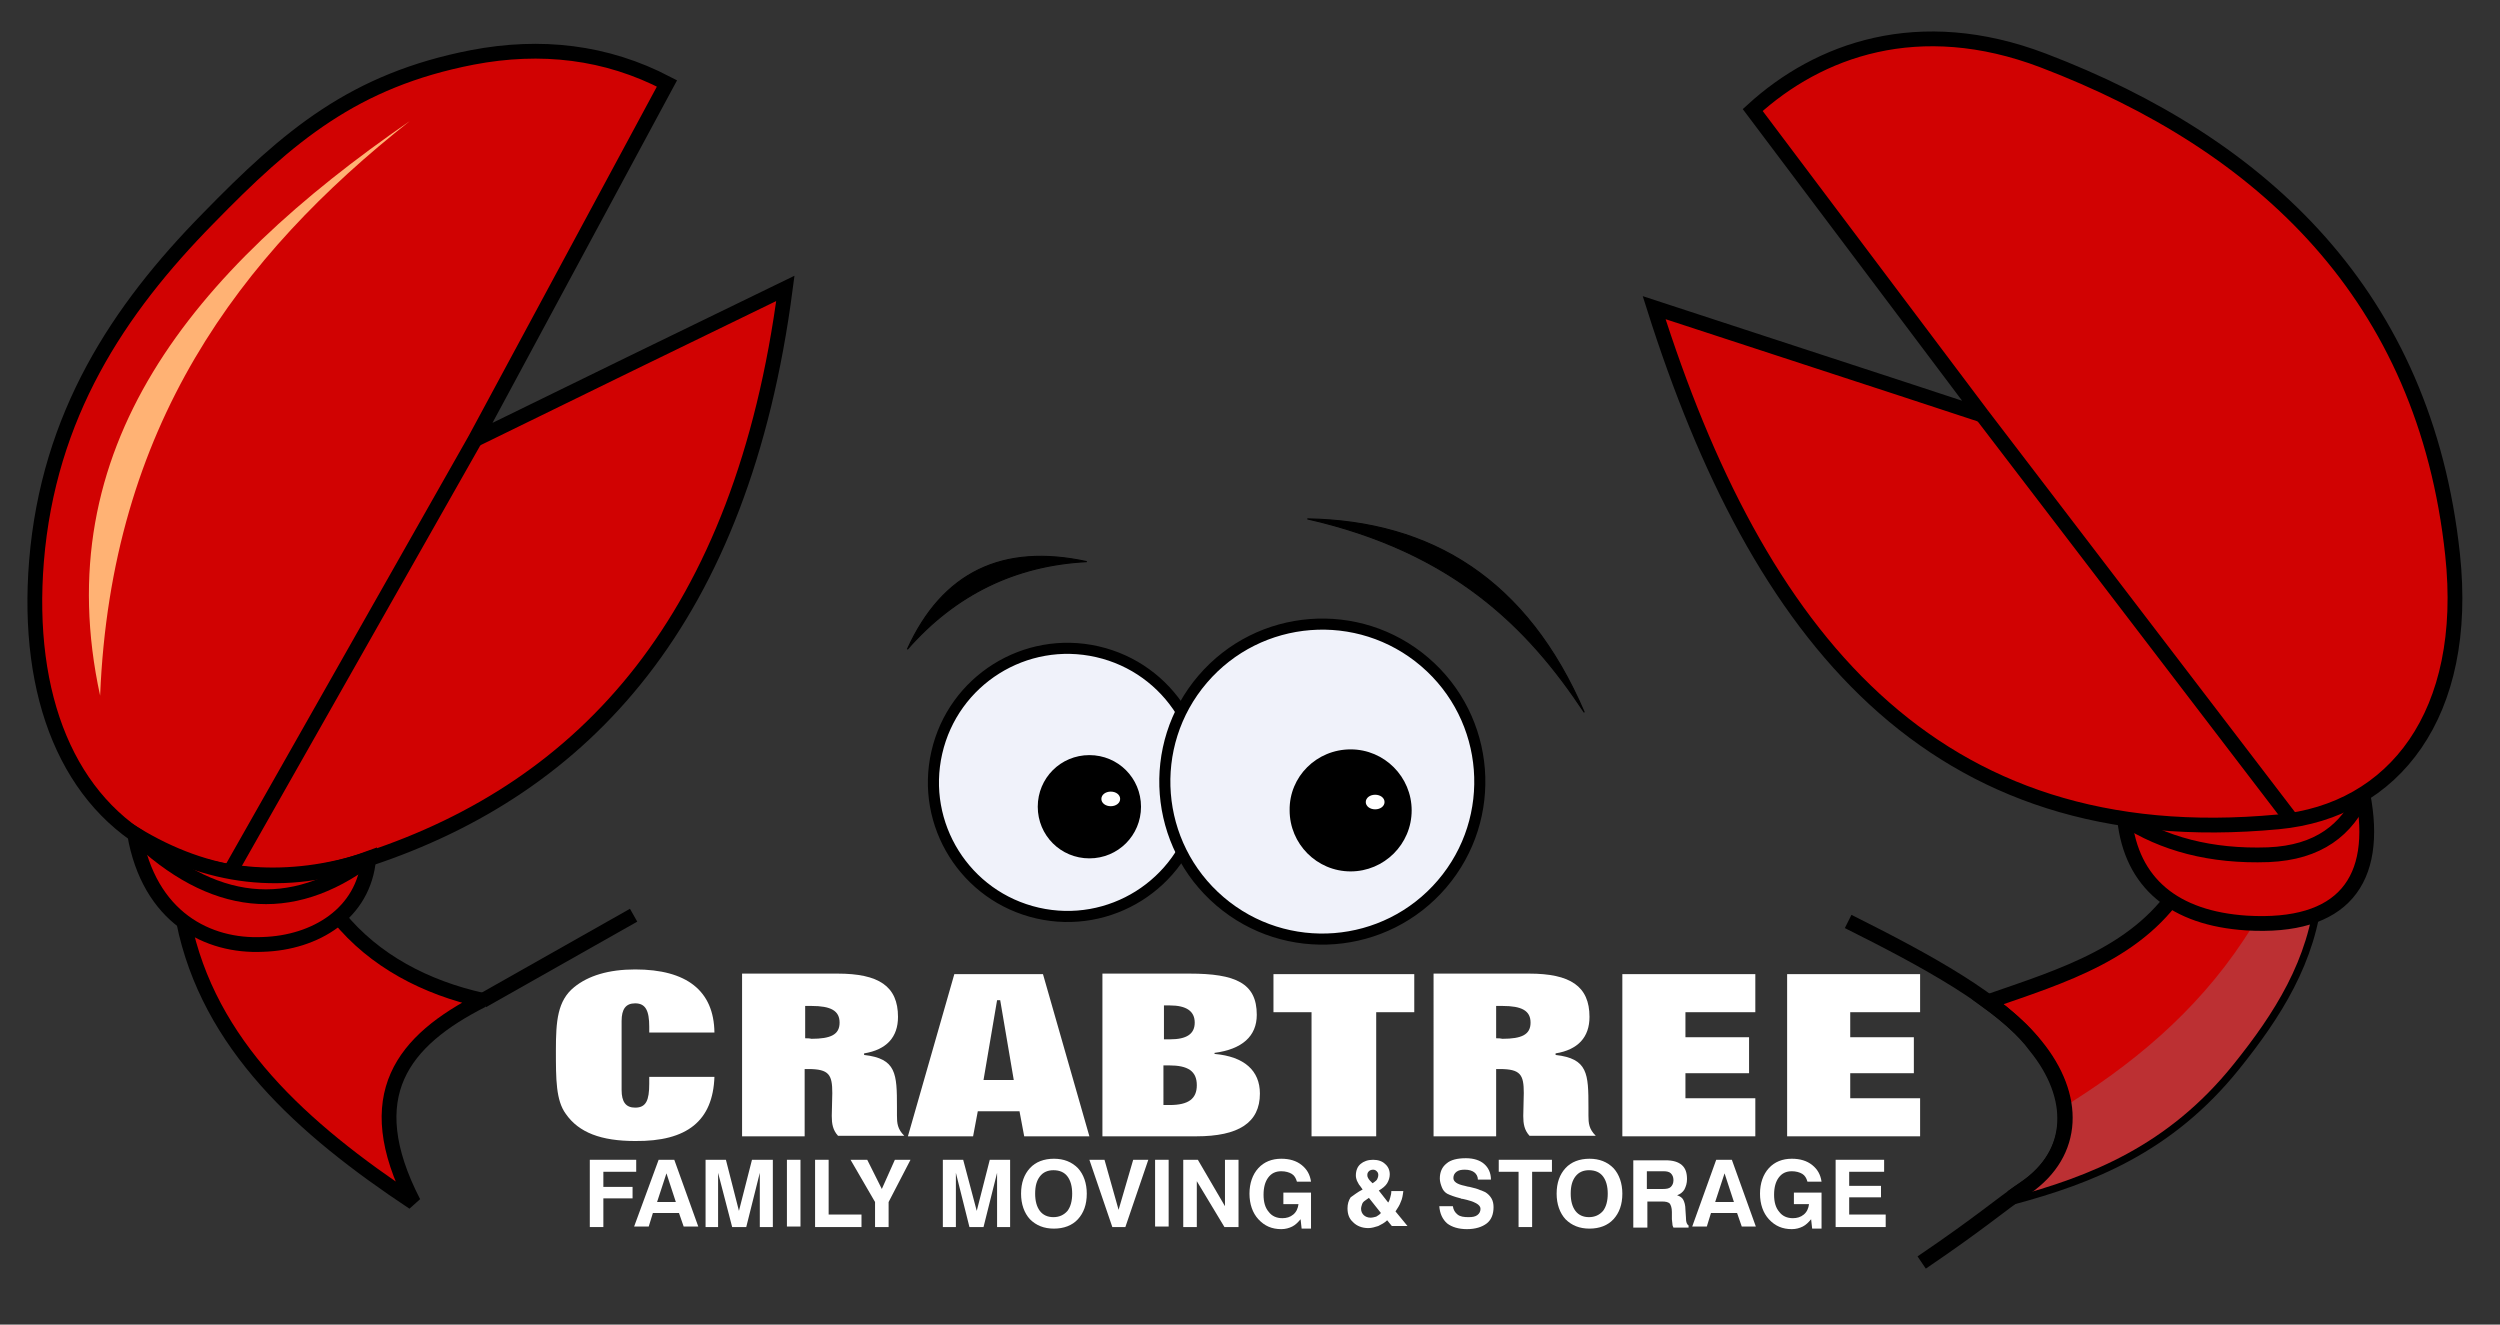 <?xml version="1.0" encoding="UTF-8"?>
<!-- Generator: Adobe Illustrator 26.5.0, SVG Export Plug-In . SVG Version: 6.00 Build 0)  -->
<svg xmlns="http://www.w3.org/2000/svg" xmlns:xlink="http://www.w3.org/1999/xlink" version="1.1" id="Layer_1" x="0px" y="0px" viewBox="0 0 479.4 254" style="enable-background:new 0 0 479.4 254;" xml:space="preserve">
<rect x="0" y="0" width="479.4" height="254" fill="#333333" stroke="none"/>
<style type="text/css">
	.st0{fill-rule:evenodd;clip-rule:evenodd;fill:#D10202;}
	.st1{fill:none;stroke:#000000;stroke-width:2.835;stroke-miterlimit:2.613;}
	.st2{fill-rule:evenodd;clip-rule:evenodd;fill:#BC3033;}
	.st3{fill-rule:evenodd;clip-rule:evenodd;fill:#FFB274;}
	.st4{fill-rule:evenodd;clip-rule:evenodd;fill:#F0F2FA;}
	.st5{fill:none;stroke:#000000;stroke-width:2.126;stroke-miterlimit:2.613;}
	.st6{fill-rule:evenodd;clip-rule:evenodd;}
	.st7{fill-rule:evenodd;clip-rule:evenodd;fill:#FFFFFF;}
	.st8{fill:none;stroke:#000000;stroke-width:0.216;stroke-miterlimit:2.613;}
	.st9{fill:#FFFFFF;}
</style>
<path class="st0" d="M381.2,192.1L381.2,192.1c14.4-5,29.3-9.4,37.5-23c8.4,0.6,16.9,1.2,25.3,1.8c-1.2,13.1-7.9,23.5-15.7,33.2  c-12.6,15.7-27.6,21.5-42.5,25.5c0.8-0.6,1.7-1.2,2.6-1.8c9.6-6.6,9.8-17.5,1.9-27.2C388.1,197.6,384.9,194.8,381.2,192.1z"></path>
<path class="st1" d="M381.2,192.1L381.2,192.1c14.4-5,29.3-9.4,37.5-23c8.4,0.6,16.9,1.2,25.3,1.8c-1.2,13.1-7.9,23.5-15.7,33.2  c-12.6,15.7-27.6,21.5-42.5,25.5c0.8-0.6,1.7-1.2,2.6-1.8c9.6-6.6,9.8-17.5,1.9-27.2C388.1,197.6,384.9,194.8,381.2,192.1z"></path>
<path class="st2" d="M437.3,170.4l6.7,0.5c-1.2,13.1-7.9,23.5-15.7,33.2c-12.6,15.7-27.6,21.5-42.5,25.5c0.8-0.6,1.7-1.2,2.6-1.8  c5.8-4,8.2-9.6,7.4-15.5c0.6-0.4,1.2-0.8,1.8-1.2c13.2-8.4,25.4-18.9,34.4-33.6L437.3,170.4z"></path>
<path class="st1" d="M354.4,176.7c15.4,7.7,29.1,15.2,36,23.8c7.9,9.7,7.7,20.5-1.9,27.2c-5.4,3.7-8.5,6.6-20,14.4"></path>
<path class="st0" d="M453.1,152.3c3.2,16.6-3.8,25.8-22.3,24.7c-13.8-0.9-22.1-7.6-23.4-20l15.2-5.3L453.1,152.3z"></path>
<path class="st1" d="M453.1,152.3c3.2,16.6-3.8,25.8-22.3,24.7c-13.8-0.9-22.1-7.6-23.4-20l15.2-5.3L453.1,152.3z"></path>
<path class="st1" d="M407.4,157c7.4,4.8,16.5,7.3,27.6,6.9c9.6-0.4,15.1-4.8,18.1-11.6"></path>
<path class="st0" d="M49,174.6c5.3,0.4,10.6,0.8,15.9,1.2c6.9,8.5,16.8,13.6,27.6,16c-15.2,7.7-23.8,18.2-13.2,38.8  c-21.4-14.2-39.3-30.3-44.1-53.9C39.7,176.1,44.3,175.4,49,174.6z"></path>
<path class="st1" d="M49,174.6c5.3,0.4,10.6,0.8,15.9,1.2c6.9,8.5,16.8,13.6,27.6,16c-15.2,7.7-23.8,18.2-13.2,38.8  c-21.4-14.2-39.3-30.3-44.1-53.9C39.7,176.1,44.3,175.4,49,174.6z"></path>
<path class="st0" d="M90.6,11c13.1-2.5,25.6-1.1,37.3,5c-12.3,22.8-24.5,45.5-36.8,68.3c19.8-9.7,39.7-19.4,59.5-29  c-8.3,63.5-38.5,95.7-79.9,109.4c-15.6,5.2-29.9,3.3-40.2-1.9C13.1,153.9,4.9,133.6,7,107.6c2.3-28,15.7-48.2,32.9-65.7  C55.4,26,67.9,15.4,90.6,11z"></path>
<path class="st1" d="M90.6,11c13.1-2.5,25.6-1.1,37.3,5c-12.3,22.8-24.5,45.5-36.8,68.3c19.8-9.7,39.7-19.4,59.5-29  c-8.3,63.5-38.5,95.7-79.9,109.4c-15.6,5.2-29.9,3.3-40.2-1.9C13.1,153.9,4.9,133.6,7,107.6c2.3-28,15.7-48.2,32.9-65.7  C55.4,26,67.9,15.4,90.6,11z"></path>
<path class="st0" d="M25.8,159.9c13.9,8.5,28.8,10.6,44.9,4.7c-0.9,10.6-10.3,16.2-20.3,16.5C39.9,181.6,28.6,176,25.8,159.9z"></path>
<path class="st1" d="M25.8,159.9c13.9,8.5,28.8,10.6,44.9,4.7c-0.9,10.6-10.3,16.2-20.3,16.5C39.9,181.6,28.6,176,25.8,159.9z"></path>
<path class="st1" d="M25.8,159.9c14.9,14.3,29.9,15.9,44.9,4.7"></path>
<line class="st1" x1="92.5" y1="191.9" x2="121.5" y2="175.5"></line>
<line class="st1" x1="91.1" y1="84.3" x2="44.1" y2="167.2"></line>
<path class="st3" d="M19.2,133.4c2.1-51.6,26.6-84.3,59.4-110.2C36.7,52.1,8.9,86,19.2,133.4"></path>
<path class="st0" d="M436.9,157.6c-66.6,6.3-99.9-36.1-119.7-98.6c21,6.9,42,13.7,62.9,20.6c-14.7-19.5-29.3-39-44-58.5  c12.6-11.5,31.8-18.6,55.7-9.5c42.2,16.1,73.2,45.2,78.5,94.7C473.6,136.9,459.1,155.5,436.9,157.6z"></path>
<path class="st1" d="M436.9,157.6c-66.6,6.3-99.9-36.1-119.7-98.6c21,6.9,42,13.7,62.9,20.6c-14.7-19.5-29.3-39-44-58.5  c12.6-11.5,31.8-18.6,55.7-9.5c42.2,16.1,73.2,45.2,78.5,94.7C473.6,136.9,459.1,155.5,436.9,157.6z"></path>
<line class="st1" x1="380.1" y1="79.6" x2="439.5" y2="157.3"></line>
<ellipse transform="matrix(0.223 -0.975 0.975 0.223 12.706 316.142)" class="st4" cx="204.7" cy="150.1" rx="25.7" ry="25.7"></ellipse>
<ellipse transform="matrix(0.223 -0.975 0.975 0.223 12.706 316.142)" class="st5" cx="204.7" cy="150.1" rx="25.7" ry="25.7"></ellipse>
<ellipse transform="matrix(0.65 -0.76 0.76 0.65 -25.272 245.117)" class="st4" cx="253.6" cy="150" rx="30.2" ry="30.2"></ellipse>
<ellipse transform="matrix(0.65 -0.76 0.76 0.65 -25.272 245.117)" class="st5" cx="253.6" cy="150" rx="30.2" ry="30.2"></ellipse>
<path class="st6" d="M208.9,144.8c5.5,0,9.9,4.4,9.9,9.9c0,5.5-4.4,9.9-9.9,9.9c-5.5,0-9.9-4.4-9.9-9.9  C199,149.2,203.4,144.8,208.9,144.8"></path>
<path class="st6" d="M259,143.7c6.5,0,11.7,5.3,11.7,11.7c0,6.5-5.3,11.7-11.7,11.7c-6.5,0-11.7-5.3-11.7-11.7  C247.2,148.9,252.5,143.7,259,143.7"></path>
<path class="st7" d="M213,151.8c1,0,1.8,0.6,1.8,1.4c0,0.8-0.8,1.4-1.8,1.4s-1.8-0.6-1.8-1.4C211.2,152.4,212,151.8,213,151.8"></path>
<path class="st7" d="M263.7,152.4c1,0,1.8,0.6,1.8,1.4c0,0.8-0.8,1.4-1.8,1.4s-1.8-0.6-1.8-1.4C261.9,153,262.7,152.4,263.7,152.4"></path>
<path class="st6" d="M174,124.5c9.2-10.5,20.7-16.1,34.4-16.8C192.3,104.2,180.7,109.7,174,124.5z"></path>
<path class="st8" d="M174,124.5c9.2-10.5,20.7-16.1,34.4-16.8C192.3,104.2,180.7,109.7,174,124.5z"></path>
<path class="st6" d="M250.7,99.5c27.7,6.3,42.2,20.6,53.1,37.1C292.9,111.2,274.6,99.9,250.7,99.5z"></path>
<path class="st8" d="M250.7,99.5c27.7,6.3,42.2,20.6,53.1,37.1C292.9,111.2,274.6,99.9,250.7,99.5z"></path>
<path class="st9" d="M137,206.5h-12.5c0,0.4,0,0.9,0,1.3c0,3.2-0.6,4.6-2.7,4.6c-1.8,0-2.6-1.1-2.6-3.4v-13.2c0-2.3,0.8-3.4,2.6-3.4  c2,0,2.7,1.4,2.7,4.5v1.1H137c-0.1-8-5.3-12.1-15.2-12.1c-5.1,0-9,1.2-11.7,3.4c-3.2,2.6-3.5,6.5-3.5,12.1c0,5.6,0,9.6,1.9,12.2  c2.5,3.6,6.8,5.2,13.3,5.2C131.8,218.9,136.7,214.9,137,206.5"></path>
<path class="st9" d="M154.4,199.1v-6.2c0.4,0,0.8,0,1.2,0c3.7,0,5.4,0.9,5.4,3.2c0,2.3-1.7,3.1-5.4,3.1  C155.2,199.1,154.8,199.1,154.4,199.1 M142.2,217.9h12.1v-12.9h0.7c4,0,4.6,1.1,4.6,4.6c0,1.5-0.1,3-0.1,4.4c0,1.5,0.2,2.7,1.2,3.8  h12.7c-1.3-1.3-1.4-2.4-1.4-3.9c0-0.4,0-0.9,0-1.6c0-6.4-0.1-9.3-6.3-10v-0.3c4.3-0.7,6.5-3.1,6.5-7c0-5.9-3.7-8.3-11.6-8.3h-18.3  V217.9z"></path>
<path class="st9" d="M174.1,217.9h12.5l0.9-4.8h8l0.9,4.8h12.5l-8.9-31.1h-17L174.1,217.9z M188.6,207.1l2.6-15.3h0.6l2.6,15.3  H188.6z"></path>
<path class="st9" d="M223.1,204.3c0.4,0,0.7,0,1.1,0c3.6,0,5.3,1.1,5.3,3.8c0,2.6-1.6,3.8-5.2,3.8c-0.4,0-0.7,0-1.2,0V204.3z   M223.2,192.8c0.4,0,0.7,0,1.1,0c3.2,0,4.8,1.1,4.8,3.3c0,2.2-1.6,3.2-4.7,3.2c-0.4,0-0.7,0-1.2,0V192.8z M211.4,186.8v31.1h18  c8.1,0,12.2-2.6,12.2-8.2c0-4.4-3-7.1-8.7-7.6v-0.2c5.3-0.7,8.1-3.2,8.1-7.3c0-6.1-4.1-7.9-12.9-7.9H211.4z"></path>
<polygon class="st9" points="244.2,186.8 244.2,194.1 251.5,194.1 251.5,217.9 263.9,217.9 263.9,194.1 271.2,194.1 271.2,186.8 "></polygon>
<path class="st9" d="M286.9,199.1v-6.2c0.4,0,0.8,0,1.2,0c3.7,0,5.4,0.9,5.4,3.2c0,2.3-1.7,3.1-5.4,3.1  C287.7,199.1,287.4,199.1,286.9,199.1 M274.8,217.9h12.1v-12.9h0.7c4,0,4.6,1.1,4.6,4.6c0,1.5-0.1,3-0.1,4.4c0,1.5,0.2,2.7,1.2,3.8  h12.7c-1.3-1.3-1.4-2.4-1.4-3.9c0-0.4,0-0.9,0-1.6c0-6.4-0.1-9.3-6.3-10v-0.3c4.3-0.7,6.5-3.1,6.5-7c0-5.9-3.7-8.3-11.6-8.3h-18.3  V217.9z"></path>
<polygon class="st9" points="311.1,217.9 336.6,217.9 336.6,210.6 323.2,210.6 323.2,205.8 335.4,205.8 335.4,198.9 323.2,198.9   323.2,194.1 336.6,194.1 336.6,186.8 311.1,186.8 "></polygon>
<polygon class="st9" points="342.7,217.9 368.2,217.9 368.2,210.6 354.8,210.6 354.8,205.8 367,205.8 367,198.9 354.8,198.9   354.8,194.1 368.2,194.1 368.2,186.8 342.7,186.8 "></polygon>
<polygon class="st9" points="113.1,235.3 113.1,222.4 122,222.4 122,224.7 115.7,224.7 115.7,227.6 121.3,227.6 121.3,229.8   115.7,229.8 115.7,235.3 "></polygon>
<path class="st9" d="M126.3,222.4h3l4.6,12.8h-2.8l-0.9-2.6h-5l-0.8,2.6h-2.8L126.3,222.4z M127.8,225l-1.8,5.5h3.6L127.8,225z"></path>
<polygon class="st9" points="135.3,235.3 135.3,222.4 139.2,222.4 141.7,232.2 144.2,222.4 148.2,222.4 148.2,235.3 145.7,235.3   145.7,224.9 143.1,235.3 140.4,235.3 137.7,224.9 137.7,235.3 "></polygon>
<rect x="150.9" y="222.4" class="st9" width="2.6" height="12.8"></rect>
<polygon class="st9" points="156.3,235.3 156.3,222.4 158.9,222.4 158.9,232.9 165.2,232.9 165.2,235.3 "></polygon>
<polygon class="st9" points="170.4,235.3 167.8,235.3 167.8,230.5 163.1,222.4 166.3,222.4 169.1,228 171.6,222.4 174.6,222.4   170.4,230.5 "></polygon>
<polygon class="st9" points="180.8,235.3 180.8,222.4 184.7,222.4 187.3,232.2 189.8,222.4 193.7,222.4 193.7,235.3 191.2,235.3   191.2,224.9 188.6,235.3 185.9,235.3 183.3,224.9 183.3,235.3 "></polygon>
<path class="st9" d="M195.8,228.9c0-2.1,0.6-3.7,1.7-4.9c1.1-1.2,2.7-1.8,4.6-1.8c1.9,0,3.4,0.6,4.6,1.8c1.1,1.2,1.7,2.9,1.7,4.9  c0,2.1-0.6,3.7-1.7,4.9c-1.1,1.2-2.7,1.8-4.6,1.8c-1.9,0-3.4-0.6-4.6-1.8C196.4,232.6,195.8,230.9,195.8,228.9 M198.5,228.9  c0,1.4,0.3,2.5,0.9,3.3c0.6,0.8,1.5,1.2,2.6,1.2c1.1,0,2-0.4,2.7-1.2c0.6-0.8,0.9-1.9,0.9-3.3c0-1.4-0.3-2.5-0.9-3.3  c-0.6-0.8-1.5-1.2-2.7-1.2c-1.1,0-2,0.4-2.6,1.2C198.8,226.4,198.5,227.4,198.5,228.9z"></path>
<polygon class="st9" points="213.3,235.3 208.9,222.4 211.8,222.4 214.5,232 217.3,222.4 220.2,222.4 215.8,235.3 "></polygon>
<rect x="221.5" y="222.4" class="st9" width="2.6" height="12.8"></rect>
<polygon class="st9" points="226.9,235.3 226.9,222.4 229.7,222.4 234.9,231.3 234.9,222.4 237.5,222.4 237.5,235.3 234.8,235.3   229.5,226.5 229.5,235.3 "></polygon>
<path class="st9" d="M249.4,233.8c-0.5,0.6-1,1.1-1.6,1.4c-0.6,0.3-1.3,0.5-2.1,0.5c-1.8,0-3.2-0.6-4.4-1.9  c-1.1-1.2-1.7-2.9-1.7-4.9c0-2,0.6-3.7,1.7-4.9c1.1-1.2,2.6-1.8,4.4-1.8c1.6,0,2.9,0.4,3.9,1.2c1,0.8,1.6,1.8,1.8,3.2h-2.7  c-0.2-0.7-0.5-1.2-1-1.5c-0.5-0.3-1.2-0.5-2-0.5c-1.1,0-1.9,0.4-2.5,1.2c-0.6,0.8-0.9,1.9-0.9,3.3c0,1.4,0.3,2.5,1,3.3  c0.6,0.8,1.5,1.2,2.6,1.2c0.8,0,1.5-0.2,2.1-0.7c0.6-0.5,0.9-1.2,1-2h-2.9v-2.2h5.3v6.9h-1.8L249.4,233.8z"></path>
<path class="st9" d="M261.3,228.1l-0.5-0.7c-0.3-0.3-0.4-0.7-0.6-1c-0.1-0.3-0.2-0.6-0.2-1c0-0.9,0.3-1.7,0.9-2.2  c0.6-0.5,1.4-0.8,2.4-0.8c1,0,1.8,0.3,2.3,0.8c0.6,0.5,0.9,1.2,0.9,2c0,0.6-0.2,1.2-0.5,1.7c-0.3,0.5-0.9,1-1.6,1.4l1.8,2.3  c0.2-0.3,0.3-0.6,0.4-1c0.1-0.4,0.2-0.7,0.2-1.2h2.3c-0.1,0.8-0.2,1.5-0.5,2.1c-0.2,0.6-0.6,1.2-1,1.8l2.3,2.8h-3l-0.9-1.1  c-0.5,0.5-1.1,0.8-1.7,1.1c-0.6,0.2-1.3,0.4-1.9,0.4c-1.2,0-2.2-0.4-2.9-1.1c-0.8-0.7-1.1-1.6-1.1-2.7c0-0.8,0.2-1.5,0.6-2.1  C259.6,229.2,260.3,228.6,261.3,228.1 M263.2,226.9l0.3-0.2c0.3-0.2,0.5-0.4,0.6-0.6c0.1-0.2,0.2-0.5,0.2-0.8c0-0.3-0.1-0.5-0.3-0.7  c-0.2-0.2-0.4-0.3-0.7-0.3c-0.3,0-0.6,0.1-0.8,0.3c-0.2,0.2-0.3,0.4-0.3,0.7c0,0.2,0,0.3,0.1,0.5c0.1,0.2,0.2,0.4,0.4,0.6  L263.2,226.9z M262.5,229.7l-0.7,0.5c-0.3,0.2-0.5,0.4-0.6,0.7c-0.1,0.3-0.2,0.6-0.2,0.9c0,0.5,0.2,0.9,0.5,1.2  c0.3,0.3,0.8,0.5,1.3,0.5c0.4,0,0.7-0.1,1.1-0.2c0.3-0.2,0.7-0.4,0.9-0.7L262.5,229.7z"></path>
<path class="st9" d="M276,231.3h2.6c0.1,0.7,0.4,1.2,0.9,1.6s1.2,0.5,2.1,0.5c0.8,0,1.3-0.1,1.7-0.4c0.4-0.3,0.6-0.7,0.6-1.2  c0-0.8-1.1-1.4-3.4-1.9l-0.1,0c-0.1,0-0.1,0-0.3-0.1c-1.2-0.3-2-0.6-2.6-0.9c-0.5-0.3-0.8-0.7-1-1.2c-0.2-0.5-0.4-1.1-0.4-1.7  c0-1.2,0.4-2.2,1.3-2.9c0.8-0.7,2.1-1,3.7-1c1.5,0,2.7,0.4,3.5,1.1c0.8,0.7,1.3,1.7,1.3,3h-2.5c0-0.6-0.3-1.1-0.7-1.4  c-0.4-0.3-1-0.5-1.8-0.5c-0.7,0-1.2,0.1-1.6,0.4c-0.4,0.3-0.6,0.7-0.6,1.2c0,0.7,0.7,1.2,2.2,1.5c0.4,0.1,0.7,0.2,0.9,0.2  c0.9,0.2,1.6,0.4,2,0.6c0.4,0.1,0.7,0.3,1,0.4c0.5,0.3,0.9,0.7,1.2,1.2c0.3,0.5,0.4,1.1,0.4,1.7c0,1.3-0.4,2.4-1.3,3.1  c-0.9,0.7-2.2,1.1-3.8,1.1c-1.6,0-2.9-0.4-3.8-1.1C276.6,233.8,276.1,232.7,276,231.3"></path>
<polygon class="st9" points="291.2,235.3 291.2,224.7 287.4,224.7 287.4,222.4 297.6,222.4 297.6,224.7 293.8,224.7 293.8,235.3 "></polygon>
<path class="st9" d="M298.5,228.9c0-2.1,0.6-3.7,1.7-4.9c1.1-1.2,2.7-1.8,4.6-1.8c1.9,0,3.4,0.6,4.6,1.8c1.1,1.2,1.7,2.9,1.7,4.9  c0,2.1-0.6,3.7-1.7,4.9c-1.1,1.2-2.7,1.8-4.6,1.8c-1.9,0-3.4-0.6-4.6-1.8C299.1,232.6,298.5,230.9,298.5,228.9 M301.2,228.9  c0,1.4,0.3,2.5,0.9,3.3c0.6,0.8,1.5,1.2,2.6,1.2c1.1,0,2-0.4,2.7-1.2c0.6-0.8,0.9-1.9,0.9-3.3c0-1.4-0.3-2.5-0.9-3.3  c-0.6-0.8-1.5-1.2-2.7-1.2c-1.1,0-2,0.4-2.6,1.2C301.5,226.4,301.2,227.4,301.2,228.9z"></path>
<path class="st9" d="M313.2,235.3v-12.8h6.2c1.4,0,2.4,0.3,3.1,0.9c0.7,0.6,1,1.5,1,2.7c0,0.8-0.2,1.4-0.5,2  c-0.3,0.5-0.8,0.9-1.4,1.1c0.6,0.2,1,0.5,1.2,0.9c0.2,0.4,0.4,1,0.4,1.9l0.1,1.5c0,0,0,0,0,0.1c0,0.8,0.2,1.2,0.5,1.4v0.4h-2.9  c-0.1-0.2-0.2-0.4-0.2-0.7c0-0.3-0.1-0.6-0.1-0.9l0-1.4c0-0.8-0.2-1.3-0.4-1.6c-0.3-0.3-0.8-0.4-1.5-0.4h-2.8v5H313.2z M315.8,228  h3.1c0.7,0,1.2-0.1,1.5-0.4c0.3-0.3,0.5-0.7,0.5-1.3c0-0.6-0.2-1-0.5-1.3c-0.3-0.3-0.8-0.4-1.4-0.4h-3.2V228z"></path>
<path class="st9" d="M329.1,222.4h3l4.6,12.8H334l-0.9-2.6h-5l-0.8,2.6h-2.8L329.1,222.4z M330.7,225l-1.8,5.5h3.6L330.7,225z"></path>
<path class="st9" d="M347.3,233.8c-0.5,0.6-1,1.1-1.6,1.4c-0.6,0.3-1.3,0.5-2.1,0.5c-1.8,0-3.2-0.6-4.4-1.9  c-1.1-1.2-1.7-2.9-1.7-4.9c0-2,0.6-3.7,1.7-4.9c1.1-1.2,2.6-1.8,4.4-1.8c1.6,0,2.9,0.4,3.9,1.2c1,0.8,1.6,1.8,1.8,3.2h-2.7  c-0.2-0.7-0.5-1.2-1-1.5c-0.5-0.3-1.2-0.5-2-0.5c-1.1,0-1.9,0.4-2.5,1.2c-0.6,0.8-0.9,1.9-0.9,3.3c0,1.4,0.3,2.5,1,3.3  c0.6,0.8,1.5,1.2,2.6,1.2c0.8,0,1.5-0.2,2.1-0.7c0.6-0.5,0.9-1.2,1-2h-2.9v-2.2h5.3v6.9h-1.8L347.3,233.8z"></path>
<polygon class="st9" points="352,235.3 352,222.4 361.3,222.4 361.3,224.7 354.6,224.7 354.6,227.4 360.7,227.4 360.7,229.6   354.6,229.6 354.6,232.9 361.6,232.9 361.6,235.3 "></polygon>
</svg>
